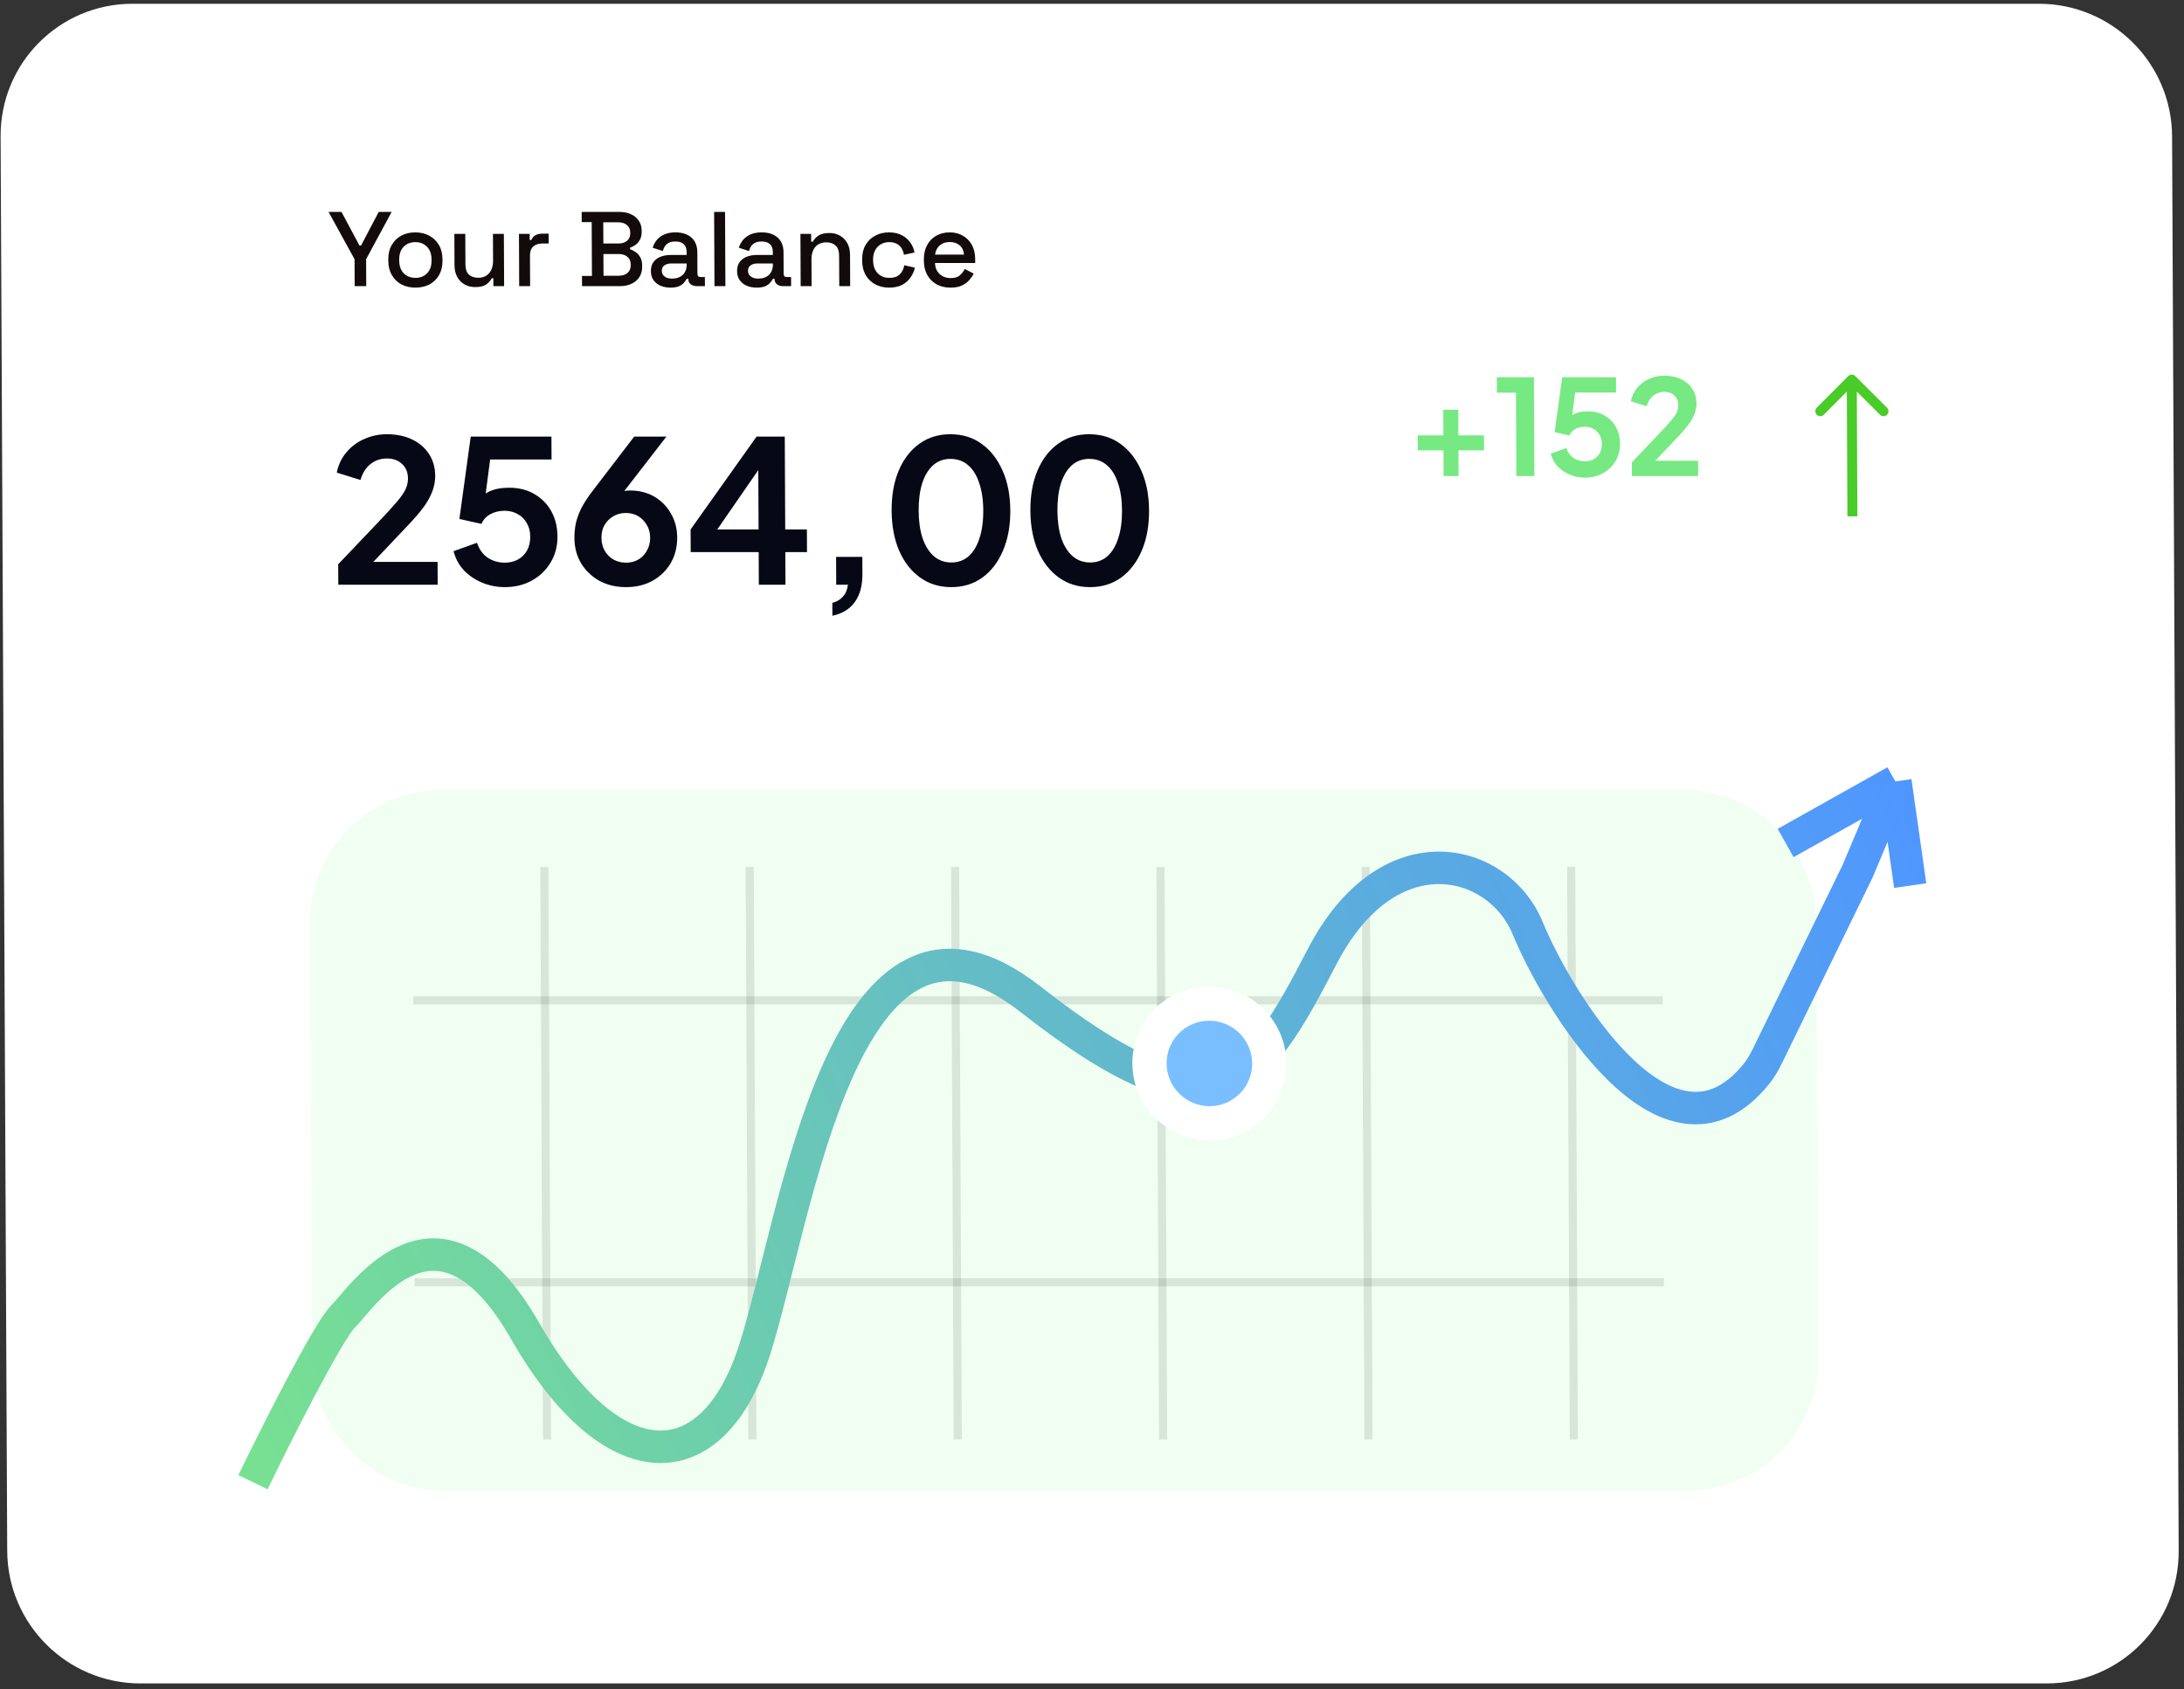 <svg width="269" height="208" viewBox="0 0 269 208" fill="none" xmlns="http://www.w3.org/2000/svg">
<rect x="0" y="0" width="269" height="208" fill="#333333" stroke="none"/>
<path d="M251.133 0.463H16.323C7.308 0.463 0.034 7.771 0.076 16.786L0.889 190.982C0.931 199.997 8.273 207.305 17.288 207.305H252.098C261.113 207.305 268.387 199.997 268.345 190.982L267.532 16.786C267.49 7.771 260.148 0.463 251.133 0.463Z" fill="white"/>
<path d="M207.306 97.282L54.46 97.282C45.445 97.282 38.171 104.59 38.213 113.605L38.463 167.254C38.505 176.269 45.847 183.577 54.863 183.577L207.708 183.577C216.723 183.577 223.997 176.269 223.955 167.254L223.705 113.605C223.663 104.59 216.321 97.282 207.306 97.282Z" fill="#F0FFF1"/>
<path d="M50.905 123.184L204.78 123.184" stroke="black" stroke-opacity="0.1"/>
<path d="M51.066 157.912L204.941 157.912" stroke="black" stroke-opacity="0.1"/>
<path d="M67.047 106.753L67.376 177.262" stroke="black" stroke-opacity="0.1"/>
<path d="M92.341 106.753L92.67 177.262" stroke="black" stroke-opacity="0.1"/>
<path d="M117.637 106.753L117.966 177.262" stroke="black" stroke-opacity="0.1"/>
<path d="M142.93 106.753L143.259 177.262" stroke="black" stroke-opacity="0.1"/>
<path d="M168.225 106.754L168.554 177.263" stroke="black" stroke-opacity="0.1"/>
<path d="M193.52 106.753L193.849 177.262" stroke="black" stroke-opacity="0.1"/>
<path d="M31.158 182.525C34.076 176.5 40.382 163.983 42.259 162.117C44.605 159.785 53.964 145.208 64.658 163.866C75.35 182.525 87.724 182.525 92.952 166.199C98.178 149.873 103.861 104.976 126.925 123.051C149.99 141.126 154.668 133.547 162.844 117.804C171.02 102.061 184.589 105.559 188.165 114.305C191.656 122.843 205.323 145.831 216.319 132.269C216.867 131.593 217.308 130.821 217.689 130.039L228.789 107.308L233.451 96.23M233.451 96.23L219.935 103.81M233.451 96.23L235.278 109.058" stroke="url(#paint0_linear_262_295)" stroke-width="4"/>
<path d="M149.001 140.429C154.24 140.429 158.467 136.188 158.443 130.957C158.418 125.727 154.152 121.486 148.913 121.486C143.674 121.486 139.448 125.727 139.472 130.957C139.496 136.188 143.763 140.429 149.001 140.429Z" fill="white"/>
<path d="M148.983 136.22C151.893 136.22 154.242 133.864 154.228 130.958C154.214 128.052 151.844 125.696 148.934 125.696C146.023 125.696 143.675 128.052 143.689 130.958C143.702 133.864 146.072 136.22 148.983 136.22Z" fill="#79BFFF"/>
<path d="M43.685 35.237L43.67 31.92L40.469 26.096H42.062L44.275 30.235H44.471L46.645 26.096H48.239L45.093 31.92L45.109 35.237H43.685ZM51.172 35.419C50.528 35.419 49.953 35.289 49.447 35.028C48.949 34.758 48.555 34.375 48.266 33.879C47.976 33.382 47.83 32.795 47.827 32.116L47.826 31.92C47.822 31.241 47.964 30.658 48.248 30.17C48.533 29.674 48.923 29.291 49.419 29.021C49.922 28.751 50.496 28.616 51.14 28.616C51.785 28.616 52.359 28.751 52.866 29.021C53.372 29.291 53.77 29.674 54.059 30.17C54.349 30.658 54.495 31.241 54.499 31.92L54.499 32.116C54.503 32.795 54.361 33.382 54.077 33.879C53.792 34.375 53.398 34.758 52.894 35.028C52.391 35.289 51.816 35.419 51.172 35.419ZM51.166 34.218C51.759 34.218 52.236 34.031 52.6 33.657C52.972 33.274 53.158 32.747 53.154 32.077L53.154 31.959C53.15 31.289 52.965 30.766 52.598 30.392C52.23 30.009 51.746 29.817 51.146 29.817C50.562 29.817 50.085 30.009 49.712 30.392C49.348 30.766 49.167 31.289 49.171 31.959L49.172 32.077C49.175 32.747 49.36 33.274 49.727 33.657C50.104 34.031 50.584 34.218 51.166 34.218ZM58.526 35.354C58.039 35.354 57.603 35.245 57.22 35.028C56.835 34.81 56.533 34.501 56.314 34.101C56.094 33.7 55.983 33.221 55.981 32.664L55.963 28.799H57.308L57.326 32.573C57.328 33.13 57.469 33.544 57.749 33.813C58.029 34.075 58.417 34.205 58.913 34.205C59.462 34.205 59.901 34.022 60.23 33.657C60.568 33.282 60.735 32.747 60.732 32.05L60.716 28.799H62.061L62.091 35.237H60.773L60.768 34.27H60.559C60.438 34.532 60.222 34.78 59.91 35.015C59.597 35.241 59.136 35.354 58.526 35.354ZM63.949 35.237L63.919 28.799H65.238L65.241 29.556H65.45C65.554 29.286 65.718 29.09 65.944 28.969C66.178 28.838 66.465 28.773 66.805 28.773H67.575L67.581 29.987H66.758C66.323 29.987 65.966 30.109 65.689 30.353C65.412 30.588 65.274 30.954 65.276 31.45L65.294 35.237H63.949ZM71.688 35.237L71.681 33.983H72.909L72.878 27.349H71.65L71.645 26.096H76.28C76.829 26.096 77.309 26.192 77.719 26.383C78.128 26.566 78.447 26.831 78.675 27.18C78.912 27.519 79.032 27.924 79.033 28.394L79.034 28.525C79.037 28.942 78.96 29.286 78.804 29.556C78.649 29.826 78.458 30.035 78.233 30.183C78.016 30.331 77.807 30.436 77.607 30.497L77.608 30.706C77.808 30.758 78.022 30.862 78.249 31.019C78.485 31.167 78.682 31.376 78.84 31.646C79.006 31.916 79.091 32.268 79.093 32.703L79.094 32.834C79.096 33.339 78.98 33.77 78.747 34.127C78.513 34.484 78.189 34.758 77.772 34.949C77.364 35.141 76.889 35.237 76.35 35.237H71.688ZM74.332 33.957H76.174C76.644 33.957 77.013 33.844 77.282 33.617C77.551 33.391 77.684 33.078 77.683 32.677L77.682 32.56C77.68 32.159 77.544 31.846 77.273 31.62C77.011 31.393 76.64 31.28 76.161 31.28H74.32L74.332 33.957ZM74.314 29.987H76.156C76.6 29.987 76.955 29.878 77.225 29.661C77.493 29.434 77.627 29.13 77.625 28.747V28.616C77.623 28.233 77.486 27.933 77.216 27.715C76.953 27.489 76.595 27.375 76.143 27.375H74.302L74.314 29.987ZM82.594 35.419C82.132 35.419 81.719 35.341 81.352 35.184C80.994 35.028 80.706 34.797 80.487 34.492C80.276 34.188 80.17 33.818 80.168 33.382C80.166 32.938 80.269 32.573 80.476 32.285C80.693 31.989 80.983 31.767 81.348 31.62C81.722 31.471 82.144 31.398 82.614 31.398H84.573L84.571 30.98C84.569 30.605 84.454 30.305 84.227 30.079C84 29.852 83.65 29.739 83.18 29.739C82.719 29.739 82.367 29.848 82.124 30.066C81.882 30.283 81.722 30.566 81.645 30.914L80.39 30.51C80.493 30.161 80.657 29.848 80.882 29.569C81.115 29.282 81.423 29.051 81.806 28.877C82.188 28.703 82.649 28.616 83.188 28.616C84.024 28.616 84.683 28.829 85.163 29.256C85.644 29.683 85.887 30.288 85.89 31.071L85.902 33.722C85.904 33.983 86.026 34.114 86.27 34.114H86.819L86.824 35.237H85.818C85.514 35.237 85.265 35.158 85.073 35.002C84.88 34.845 84.783 34.632 84.782 34.362V34.323H84.587C84.517 34.453 84.413 34.606 84.275 34.78C84.137 34.954 83.933 35.106 83.663 35.237C83.394 35.359 83.037 35.419 82.594 35.419ZM82.784 34.31C83.324 34.31 83.758 34.157 84.088 33.852C84.418 33.539 84.581 33.113 84.578 32.573L84.578 32.442H82.697C82.341 32.442 82.053 32.52 81.836 32.677C81.619 32.825 81.511 33.047 81.513 33.343C81.514 33.639 81.629 33.874 81.856 34.048C82.082 34.223 82.393 34.31 82.784 34.31ZM88.001 35.237L87.958 26.096H89.303L89.346 35.237H88.001ZM93.21 35.419C92.749 35.419 92.335 35.341 91.969 35.184C91.611 35.028 91.322 34.797 91.104 34.492C90.893 34.188 90.787 33.818 90.784 33.382C90.783 32.938 90.886 32.573 91.093 32.285C91.309 31.989 91.6 31.767 91.965 31.62C92.338 31.471 92.76 31.398 93.231 31.398H95.189L95.188 30.98C95.186 30.605 95.071 30.305 94.844 30.079C94.616 29.852 94.268 29.739 93.798 29.739C93.336 29.739 92.984 29.848 92.741 30.066C92.498 30.283 92.338 30.566 92.262 30.914L91.007 30.51C91.109 30.161 91.273 29.848 91.499 29.569C91.732 29.282 92.04 29.051 92.422 28.877C92.805 28.703 93.266 28.616 93.805 28.616C94.641 28.616 95.299 28.829 95.78 29.256C96.261 29.683 96.503 30.288 96.507 31.071L96.519 33.722C96.52 33.983 96.643 34.114 96.887 34.114H97.435L97.44 35.237H96.435C96.13 35.237 95.881 35.158 95.69 35.002C95.497 34.845 95.401 34.632 95.399 34.362V34.323H95.203C95.134 34.453 95.03 34.606 94.891 34.78C94.754 34.954 94.549 35.106 94.28 35.237C94.011 35.359 93.654 35.419 93.21 35.419ZM93.401 34.31C93.941 34.31 94.376 34.157 94.704 33.852C95.034 33.539 95.198 33.113 95.195 32.573L95.194 32.442H93.314C92.957 32.442 92.67 32.52 92.453 32.677C92.237 32.825 92.129 33.047 92.129 33.343C92.131 33.639 92.245 33.874 92.472 34.048C92.7 34.223 93.009 34.31 93.401 34.31ZM98.617 35.237L98.588 28.799H99.907L99.911 29.765H100.12C100.241 29.504 100.457 29.26 100.769 29.034C101.082 28.808 101.547 28.694 102.165 28.694C102.652 28.694 103.084 28.803 103.459 29.021C103.843 29.239 104.145 29.548 104.365 29.948C104.584 30.34 104.695 30.814 104.698 31.371L104.716 35.237H103.371L103.353 31.476C103.351 30.919 103.21 30.51 102.93 30.248C102.65 29.979 102.266 29.844 101.779 29.844C101.222 29.844 100.774 30.026 100.436 30.392C100.107 30.758 99.944 31.289 99.948 31.985L99.962 35.237H98.617ZM109.512 35.419C108.894 35.419 108.332 35.289 107.826 35.028C107.328 34.767 106.931 34.388 106.632 33.892C106.343 33.395 106.196 32.799 106.193 32.103L106.192 31.933C106.189 31.236 106.33 30.645 106.615 30.157C106.909 29.661 107.303 29.282 107.798 29.021C108.302 28.751 108.863 28.616 109.48 28.616C110.099 28.616 110.626 28.729 111.062 28.956C111.499 29.182 111.848 29.482 112.111 29.857C112.383 30.231 112.559 30.645 112.64 31.097L111.335 31.371C111.29 31.084 111.198 30.823 111.057 30.588C110.917 30.353 110.72 30.166 110.466 30.026C110.213 29.887 109.896 29.817 109.512 29.817C109.138 29.817 108.799 29.904 108.495 30.079C108.2 30.244 107.966 30.488 107.793 30.81C107.62 31.123 107.535 31.506 107.537 31.959L107.538 32.077C107.54 32.529 107.629 32.917 107.805 33.239C107.98 33.561 108.216 33.805 108.513 33.97C108.818 34.136 109.159 34.218 109.533 34.218C110.099 34.218 110.529 34.075 110.824 33.787C111.118 33.491 111.304 33.117 111.38 32.664L112.687 32.965C112.585 33.408 112.4 33.818 112.131 34.192C111.872 34.566 111.525 34.867 111.091 35.093C110.656 35.311 110.131 35.419 109.512 35.419ZM117.071 35.419C116.418 35.419 115.847 35.285 115.358 35.015C114.87 34.736 114.484 34.349 114.203 33.852C113.931 33.348 113.794 32.764 113.791 32.103L113.79 31.946C113.786 31.276 113.919 30.692 114.186 30.196C114.454 29.691 114.826 29.304 115.304 29.034C115.79 28.755 116.351 28.616 116.987 28.616C117.604 28.616 118.146 28.755 118.608 29.034C119.079 29.304 119.447 29.683 119.71 30.17C119.974 30.658 120.107 31.228 120.11 31.881L120.113 32.39H115.163C115.183 32.956 115.372 33.408 115.731 33.748C116.098 34.079 116.552 34.244 117.091 34.244C117.596 34.244 117.974 34.131 118.226 33.905C118.486 33.678 118.685 33.417 118.823 33.121L119.935 33.696C119.815 33.94 119.638 34.196 119.404 34.466C119.179 34.736 118.879 34.962 118.505 35.145C118.132 35.328 117.654 35.419 117.071 35.419ZM115.171 31.358H118.736C118.699 30.871 118.523 30.492 118.208 30.222C117.894 29.944 117.484 29.804 116.979 29.804C116.474 29.804 116.061 29.944 115.74 30.222C115.429 30.492 115.238 30.871 115.171 31.358Z" fill="#120A0B"/>
<path d="M41.667 72.008L41.655 69.486L46.577 64.32C47.552 63.291 48.299 62.475 48.819 61.871C49.354 61.251 49.727 60.72 49.937 60.279C50.147 59.839 50.251 59.39 50.249 58.933C50.245 58.166 49.998 57.562 49.506 57.121C49.031 56.68 48.418 56.46 47.667 56.46C46.883 56.46 46.207 56.688 45.638 57.145C45.068 57.586 44.655 58.239 44.398 59.104L41.48 58.198C41.672 57.235 42.067 56.403 42.668 55.701C43.269 54.983 44.001 54.436 44.864 54.06C45.744 53.669 46.674 53.473 47.653 53.473C48.828 53.473 49.858 53.685 50.741 54.109C51.641 54.534 52.337 55.13 52.83 55.897C53.34 56.664 53.597 57.562 53.602 58.59C53.605 59.243 53.486 59.888 53.244 60.524C53.002 61.161 52.637 61.814 52.151 62.483C51.665 63.136 51.031 63.871 50.252 64.687L45.987 69.192H53.896L53.909 72.008H41.667ZM62.179 72.302C61.216 72.302 60.293 72.122 59.409 71.763C58.542 71.404 57.79 70.898 57.15 70.245C56.526 69.576 56.098 68.784 55.865 67.87L58.75 66.841C59.031 67.674 59.483 68.294 60.105 68.702C60.727 69.094 61.414 69.29 62.164 69.29C62.785 69.29 63.332 69.159 63.803 68.898C64.292 68.621 64.665 68.245 64.925 67.772C65.183 67.282 65.312 66.719 65.308 66.082C65.305 65.446 65.164 64.891 64.885 64.418C64.621 63.944 64.252 63.577 63.777 63.316C63.303 63.038 62.755 62.899 62.135 62.899C61.498 62.899 60.92 63.038 60.398 63.316C59.894 63.593 59.528 63.993 59.302 64.515L56.582 63.903L57.979 53.767H67.92L67.933 56.582H59.315L60.556 55.138L59.563 62.777L58.605 61.993C59.059 61.324 59.612 60.834 60.263 60.524C60.931 60.214 61.739 60.059 62.685 60.059C63.893 60.059 64.939 60.32 65.823 60.843C66.723 61.365 67.42 62.075 67.914 62.973C68.407 63.871 68.657 64.907 68.663 66.082C68.669 67.258 68.388 68.319 67.821 69.266C67.254 70.212 66.482 70.955 65.505 71.494C64.528 72.032 63.42 72.302 62.179 72.302ZM77.121 72.302C75.88 72.302 74.777 72.04 73.811 71.518C72.862 70.979 72.116 70.261 71.573 69.363C71.031 68.449 70.756 67.413 70.751 66.254C70.748 65.666 70.802 65.079 70.914 64.491C71.042 63.903 71.267 63.275 71.59 62.606C71.93 61.936 72.416 61.194 73.049 60.377L78.112 53.767H82.078L75.92 61.724L75.379 61.136C75.607 60.957 75.843 60.818 76.087 60.72C76.332 60.606 76.576 60.524 76.82 60.475C77.082 60.426 77.351 60.402 77.628 60.402C78.738 60.402 79.727 60.655 80.594 61.161C81.462 61.667 82.143 62.361 82.636 63.242C83.147 64.107 83.404 65.087 83.409 66.18C83.414 67.356 83.15 68.409 82.616 69.339C82.081 70.253 81.334 70.979 80.373 71.518C79.429 72.04 78.345 72.302 77.121 72.302ZM77.106 69.29C77.661 69.29 78.159 69.168 78.598 68.923C79.054 68.662 79.412 68.294 79.67 67.821C79.945 67.347 80.082 66.817 80.079 66.229C80.076 65.609 79.935 65.079 79.656 64.638C79.392 64.181 79.04 63.822 78.598 63.56C78.156 63.299 77.649 63.169 77.078 63.169C76.522 63.169 76.017 63.299 75.562 63.56C75.106 63.822 74.74 64.181 74.465 64.638C74.205 65.079 74.077 65.609 74.081 66.229C74.083 66.817 74.216 67.347 74.48 67.821C74.76 68.294 75.129 68.662 75.586 68.923C76.045 69.168 76.551 69.29 77.106 69.29ZM93.464 72.008L93.446 67.992H85.072L85.059 65.201L93.184 53.767H96.66L96.714 65.201H99.382L99.395 67.992H96.727L96.745 72.008H93.464ZM87.513 66.401L86.92 65.201H93.433L93.391 56.386L94.25 56.656L87.513 66.401ZM102.525 75.828L102.517 74.236C103.055 74.105 103.486 73.852 103.811 73.477C104.152 73.118 104.362 72.628 104.441 72.008H102.996L102.98 68.58H106.212L106.222 70.686C106.228 72.122 105.916 73.273 105.283 74.138C104.667 75.003 103.747 75.566 102.525 75.828ZM117.16 72.302C115.707 72.302 114.433 71.91 113.335 71.126C112.238 70.343 111.376 69.241 110.748 67.821C110.138 66.401 109.829 64.752 109.82 62.875C109.811 60.981 110.105 59.333 110.703 57.929C111.3 56.525 112.144 55.431 113.234 54.648C114.324 53.864 115.595 53.473 117.048 53.473C118.533 53.473 119.817 53.864 120.897 54.648C121.995 55.431 122.857 56.533 123.484 57.953C124.111 59.357 124.428 60.998 124.437 62.875C124.446 64.752 124.143 66.401 123.53 67.821C122.932 69.225 122.089 70.326 120.999 71.126C119.909 71.91 118.629 72.302 117.16 72.302ZM117.171 69.266C118.003 69.266 118.712 69.013 119.297 68.507C119.882 67.984 120.328 67.25 120.634 66.303C120.955 65.34 121.114 64.197 121.107 62.875C121.101 61.553 120.932 60.418 120.602 59.471C120.287 58.508 119.827 57.774 119.22 57.268C118.63 56.762 117.911 56.509 117.062 56.509C116.246 56.509 115.545 56.762 114.96 57.268C114.375 57.774 113.921 58.508 113.599 59.471C113.293 60.418 113.144 61.553 113.15 62.875C113.156 64.181 113.316 65.315 113.631 66.278C113.962 67.225 114.422 67.96 115.012 68.482C115.618 69.004 116.338 69.266 117.171 69.266ZM134.251 72.302C132.798 72.302 131.523 71.91 130.426 71.126C129.328 70.343 128.466 69.241 127.84 67.821C127.229 66.401 126.919 64.752 126.91 62.875C126.902 60.981 127.196 59.333 127.793 57.929C128.391 56.525 129.235 55.431 130.324 54.648C131.414 53.864 132.686 53.473 134.139 53.473C135.624 53.473 136.907 53.864 137.988 54.648C139.086 55.431 139.947 56.533 140.574 57.953C141.201 59.357 141.519 60.998 141.528 62.875C141.537 64.752 141.235 66.401 140.621 67.821C140.023 69.225 139.179 70.326 138.09 71.126C136.999 71.91 135.72 72.302 134.251 72.302ZM134.261 69.266C135.094 69.266 135.802 69.013 136.388 68.507C136.973 67.984 137.418 67.25 137.724 66.303C138.046 65.34 138.204 64.197 138.198 62.875C138.192 61.553 138.023 60.418 137.692 59.471C137.377 58.508 136.917 57.774 136.311 57.268C135.721 56.762 135.002 56.509 134.153 56.509C133.337 56.509 132.635 56.762 132.05 57.268C131.465 57.774 131.011 58.508 130.69 59.471C130.384 60.418 130.234 61.553 130.24 62.875C130.247 64.181 130.407 65.315 130.722 66.278C131.052 67.225 131.512 67.96 132.102 68.482C132.709 69.004 133.429 69.266 134.261 69.266Z" fill="#060815"/>
<path d="M177.805 58.621L177.789 55.454H174.622L174.614 53.611H177.781L177.766 50.46H179.611L179.626 53.611H182.776L182.784 55.454H179.634L179.649 58.621H177.805ZM186.769 58.621L186.72 48.354H184.37L184.361 46.461H188.931L188.989 58.621H186.769ZM195.213 58.817C194.572 58.817 193.957 58.698 193.367 58.458C192.789 58.219 192.287 57.882 191.861 57.446C191.445 57 191.16 56.472 191.004 55.862L192.927 55.177C193.115 55.732 193.416 56.146 193.831 56.417C194.246 56.678 194.703 56.809 195.204 56.809C195.617 56.809 195.982 56.723 196.296 56.548C196.622 56.364 196.871 56.113 197.044 55.797C197.216 55.471 197.302 55.095 197.3 54.671C197.298 54.246 197.204 53.877 197.017 53.562C196.842 53.246 196.596 53.001 196.279 52.827C195.963 52.642 195.598 52.55 195.184 52.55C194.76 52.55 194.374 52.642 194.027 52.827C193.691 53.011 193.446 53.278 193.296 53.627L191.482 53.219L192.414 46.461H199.041L199.049 48.338H193.304L194.132 47.375L193.47 52.468L192.831 51.946C193.134 51.499 193.502 51.173 193.936 50.966C194.382 50.759 194.92 50.656 195.551 50.656C196.356 50.656 197.054 50.83 197.643 51.178C198.243 51.526 198.707 51.999 199.037 52.599C199.366 53.197 199.533 53.887 199.536 54.671C199.54 55.454 199.353 56.162 198.975 56.793C198.597 57.425 198.082 57.919 197.431 58.278C196.78 58.637 196.041 58.817 195.213 58.817ZM200.995 58.621L200.987 56.94L204.268 53.496C204.918 52.811 205.416 52.266 205.762 51.864C206.12 51.45 206.368 51.097 206.508 50.803C206.649 50.509 206.718 50.21 206.716 49.905C206.714 49.394 206.549 48.991 206.221 48.697C205.904 48.403 205.495 48.256 204.995 48.256C204.473 48.256 204.021 48.408 203.642 48.714C203.262 49.007 202.987 49.442 202.816 50.02L200.87 49.416C200.998 48.773 201.262 48.218 201.663 47.75C202.063 47.271 202.551 46.907 203.126 46.657C203.713 46.395 204.332 46.265 204.985 46.265C205.769 46.265 206.455 46.406 207.045 46.689C207.644 46.972 208.108 47.369 208.437 47.881C208.777 48.392 208.949 48.991 208.952 49.677C208.954 50.112 208.874 50.542 208.713 50.966C208.551 51.391 208.309 51.826 207.984 52.272C207.66 52.707 207.238 53.197 206.718 53.741L203.875 56.744H209.148L209.157 58.621H200.995Z" fill="#76E982"/>
<path d="M228.51 46.311C228.27 46.072 227.882 46.072 227.644 46.311L223.767 50.207C223.529 50.446 223.531 50.833 223.771 51.072C224.011 51.312 224.399 51.312 224.637 51.072L228.084 47.61L231.562 51.072C231.802 51.312 232.19 51.312 232.428 51.072C232.665 50.833 232.664 50.446 232.424 50.207L228.51 46.311ZM228.77 63.583L228.692 46.744H227.467L227.546 63.583H228.77Z" fill="#49CB28"/>
<defs>
<linearGradient id="paint0_linear_262_295" x1="235.219" y1="96.23" x2="31.589" y2="191.262" gradientUnits="userSpaceOnUse">
<stop stop-color="#4F96FF"/>
<stop offset="1" stop-color="#78E28F"/>
</linearGradient>
</defs>
</svg>

